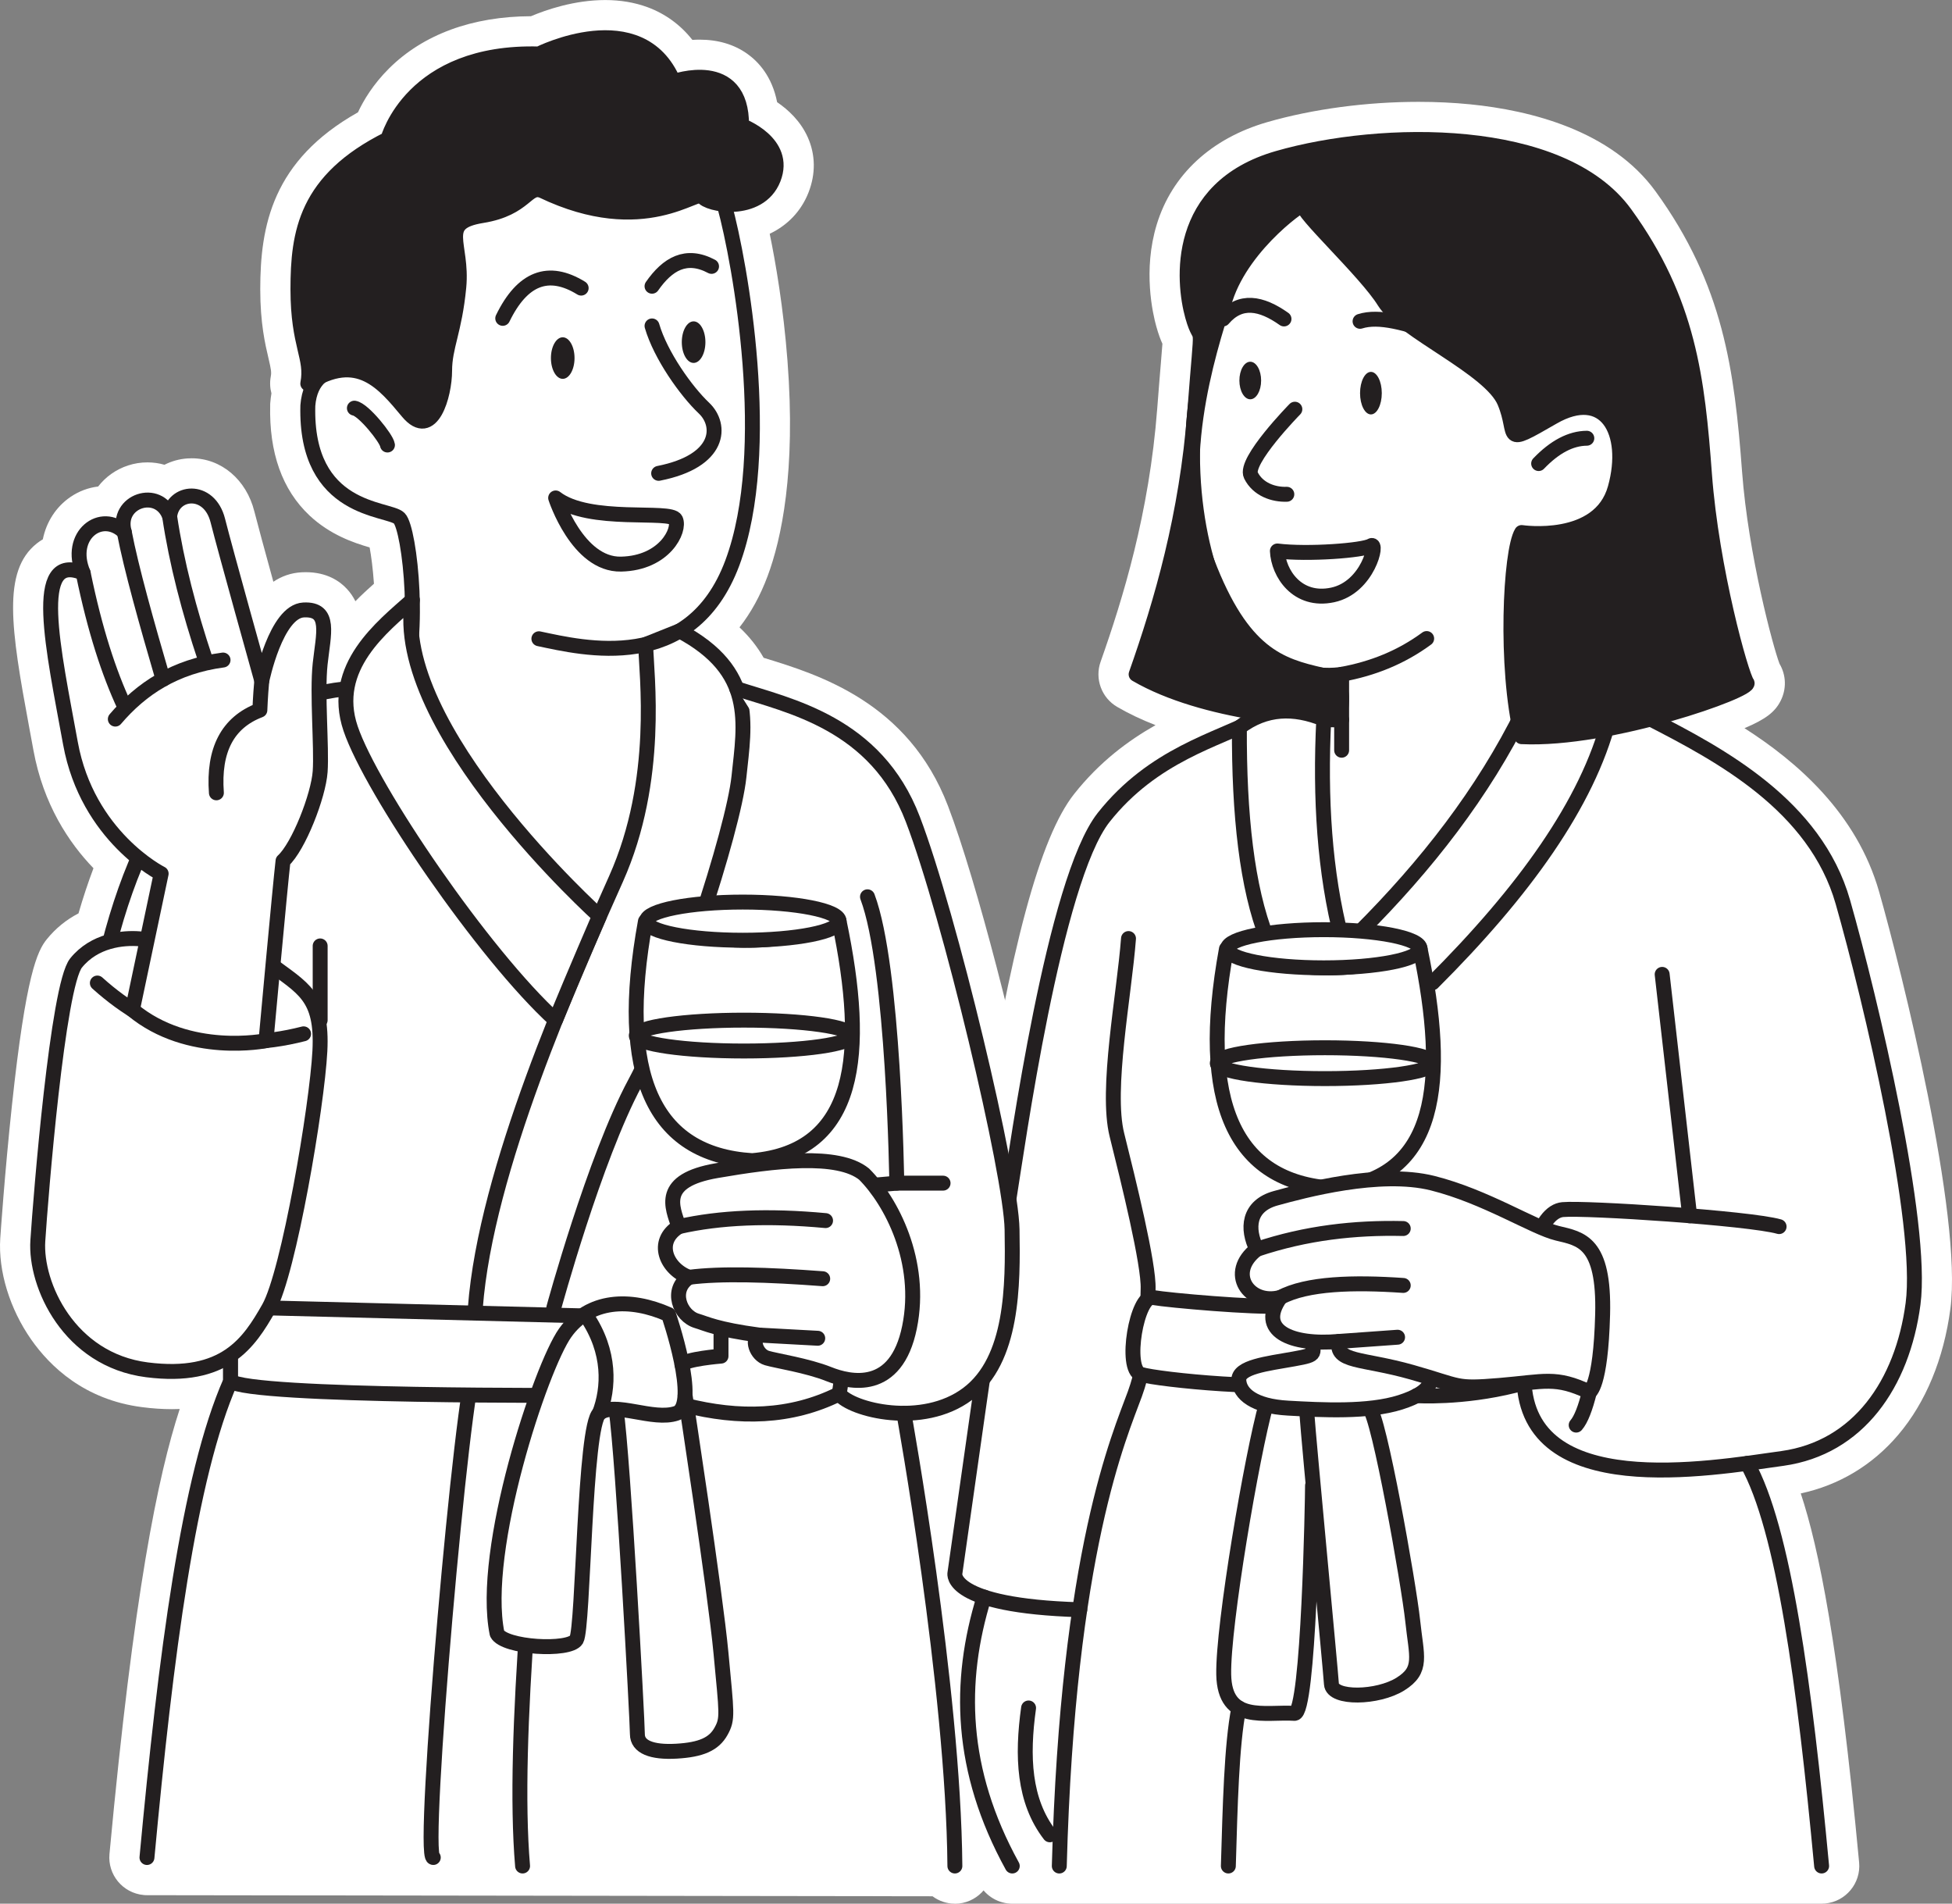 <svg xmlns="http://www.w3.org/2000/svg" id="Calque_2" data-name="Calque 2" viewBox="0 0 915.94 893.08"><rect x="0" y="0" width="915.94" height="893.08" fill="#808080" stroke="none"/><defs><style> .cls-1 { fill: none; } .cls-1, .cls-2, .cls-3 { stroke: #231f20; stroke-linecap: round; stroke-linejoin: round; stroke-width: 7px; } .cls-2, .cls-4 { fill: #231f20; } .cls-3, .cls-5 { fill: #fff; } </style></defs><g><path class="cls-5" d="M448.06,893.08c-3.92,0-7.55-1.3-10.49-3.48l-368.62-.51c-.72,0-1.31-.05-1.56-.08-9.77-.91-16.93-9.54-16.02-19.24,11.34-122.01,22.71-177.43,32.96-208.76-1.21.05-2.44.07-3.69.07-4.4,0-9.08-.31-13.92-.94-27.08-3.44-43.25-19.12-52.04-31.66-10.11-14.4-15.55-32.17-14.56-47.53.09-1.29,2.11-30.89,5.47-62.31,6.57-61.48,11.91-72.52,16.4-78.05,4.13-5.08,9.1-9.13,14.85-12.1,2.14-7.38,4.49-14.46,7.02-21.18-11.45-11.86-23.55-29.88-28.2-55.5-.64-3.51-1.3-7.06-1.96-10.6-8.62-46.4-12.71-73.28,3.54-86.24.92-.73,1.87-1.38,2.86-1.96,1.64-8.14,6.17-15.25,13.03-19.91,3.91-2.66,8.32-4.31,12.92-4.86,3.5-4.53,8.36-8.02,14.06-9.88,2.94-.96,6-1.44,9.08-1.44,2.73,0,5.42.38,7.98,1.12,3.3-1.68,6.94-2.71,10.74-2.97.69-.05,1.36-.07,2.03-.07,13.88,0,25.7,10.03,29.42,24.96,1.36,5.41,5.15,19.32,8.91,32.96,3.82-2.55,8.22-4.18,13.28-4.44.66-.03,1.29-.05,1.91-.05,10.02,0,16.07,4.3,19.38,7.91,1.66,1.8,2.94,3.72,3.92,5.72,2.97-3.02,5.95-5.75,8.71-8.21-.49-7.15-1.3-13.1-2.03-17.04-7.45-2.16-18.49-5.87-28.2-14.97-12.8-12.02-19.02-29.46-18.46-51.85v-.4l.05-.73c.12-1.48.3-2.91.54-4.31-.68-2.52-.81-5.21-.32-7.87.39-2.03.16-3.34-1.06-8.58-1.55-6.58-3.87-16.43-3.87-32.37,0-29.83,5.69-60.43,45.85-83.04,2.61-5.6,7.1-13.14,14.56-20.56,16.03-15.95,39.05-24.43,66.62-24.52,7.12-3.01,20.33-7.59,34.85-7.59,7.1,0,13.75,1.12,19.77,3.33,8.4,3.08,15.56,8.32,21.11,15.36,1.09-.07,2.21-.11,3.36-.11,8.66,0,16.2,2.23,22.38,6.62,5.36,3.81,11.66,10.69,14.03,22.71,5.21,3.55,10.98,8.88,14.36,16.43,3.67,8.2,3.8,17.17.36,25.96-3.42,8.73-9.85,15.41-18.2,19.34,2.78,13.48,6.43,34.6,8.34,59.58,4,52.17-2.87,83.76-9.34,101.06-3.42,9.16-7.83,17.18-13.17,24,4.63,4.38,8.39,9.12,11.33,14.29.15.05.3.09.45.14,25.25,7.75,67.42,20.68,86.04,69.35,13.61,35.59,33.24,112.98,42.33,160.17,1.65,8.56,2.94,16.06,3.83,22.27.97,6.73,1.48,11.97,1.55,15.99.39,22.92.99,57.55-17,80.81-2.92,3.78-6.24,7.15-9.89,10.02l-.38.4-1.05.69c-5.7,4.18-12.34,7.36-19.64,9.42,2.28,13.73,5.52,34.14,8.76,57.55,5.46,39.42,12.04,95.69,12.38,139.9.1,9.71-7.75,17.71-17.5,17.81h-.07s-.1,0-.1,0Z"></path><path class="cls-5" d="M474.99,893.08c-6.44,0-12.38-3.51-15.49-9.15-22.48-40.84-28.58-82.03-18.51-125.56-2.06-1.6-3.83-3.36-5.34-5.28-4.09-5.17-5.95-11.56-5.09-17.49l.57-4.03c1.56-10.99,6.04-42.54,10.8-75.84,0,0,.13-.9.17-1.14l.71-4.57,3.41-3.41.48-.51.09-.07.32-.33.66-.43,13.64-90.28c-.61-3.54-1.31-7.37-2.09-11.42l-.47-2.44.39-2.45c14.94-94.7,28.76-145.96,44.8-166.22,11.93-15.07,25.38-25.03,38.17-32.27-6.62-2.58-12.64-5.44-18.02-8.58-7.31-4.27-10.58-13.16-7.76-21.14,10.41-29.48,22.83-69.63,26.58-118.84.74-9.74,1.32-16.65,1.74-21.69.27-3.25.55-6.58.69-8.67-.88-1.92-1.84-4.44-2.89-8.21-1.61-5.76-6.35-26.23.24-47.78,7.15-23.38,25.59-40.43,51.94-48.01,21.29-6.12,46.47-9.49,70.91-9.49,8.31,0,16.44.39,24.19,1.16,28.21,2.81,66.21,12.17,87.04,40.88,31.76,43.75,37,83.73,40.56,131.44,2.92,39.09,14.69,82.73,17.59,90.16,3.13,5.3,3.35,11.8.48,17.42-2.66,5.21-6.99,8.57-16.93,12.77,24.45,15.63,52.65,39.83,63.17,76.74,10.51,36.9,39.23,152.06,33.44,195.66-3.12,23.52-11.6,43.98-24.51,59.16-12.08,14.2-27.78,23.6-45.7,27.44,8.47,25.43,17.86,71.62,27.39,173.14.91,9.7-6.24,18.34-15.94,19.25-.57.05-1.11.08-1.66.08h-379.76Z"></path></g><g><path class="cls-1" d="M629.54,351.96v-35.62s-34.84,6.65-54.54-30.59c-13.07-24.72-23.94-77.37-5.99-132.13"></path><path class="cls-1" d="M669.44,299.56c-11.97,8.8-25.27,14.13-39.9,16.79"></path><path class="cls-2" d="M629.54,337.62c-12.64.67-64.51-2.66-96.44-21.28,11.97-33.92,23.81-74.5,27.53-123.38s3.46-28.48-1.06-44.67-8.51-60.08,40.04-74.05,133.02-15.3,162.95,25.94c29.93,41.24,33.92,77.81,37.24,122.38s17.29,94.44,19.95,97.77-64.51,27.27-105.75,25.27c-7.98-32.59-5.32-87.13,0-95.77,0,0,36.58,5.54,43.9-20.84s-4.66-47.49-29.26-33.28-15.96,8.89-22.61-7.07c-6.65-15.96-47.89-33.25-56.53-47.22s-39.9-42.57-37.91-45.23-27.93,17.29-36.58,43.9-25.27,79.94-8.65,123.44,34.27,48.72,53.96,53.18c15.93,3.61,5.57,20.9,9.22,20.91Z"></path><path class="cls-1" d="M721.98,217.47c7.54-7.86,15.08-11.82,22.61-11.88"></path><path class="cls-1" d="M602.49,149.63c-10.71-7.58-20.53-9.44-28.6,0"></path><path class="cls-1" d="M638.18,150.74c8.91-2.82,21.38.7,38.28,6.65"></path><path class="cls-1" d="M607.59,191.97s-23.94,24.39-20.62,31.04,10.64,9.09,16.85,8.87"></path><ellipse class="cls-4" cx="643.28" cy="184.44" rx="5.1" ry="9.98"></ellipse><ellipse class="cls-4" cx="586.66" cy="178.51" rx="5.1" ry="8.81"></ellipse><path class="cls-1" d="M599.39,258.48c14.19,1.77,40.35-.22,43.9-2.44s-1.33,19.51-17.96,23.06-25.49-10.2-25.94-20.62Z"></path><path class="cls-1" d="M774.52,337.35c32.35,16.63,77.25,40.33,90.22,85.84s37.91,150.9,32.92,188.49-25.72,67.52-61.24,72.51-119.33,19.59-121.32-36.6,7.47-79.13,18.2-80.13,87.55,3.99,101.51,7.98"></path><path class="cls-1" d="M779.94,457.11c3.84,33.68,8.08,70.94,12.9,113.25"></path><path class="cls-1" d="M819.83,686.52c17.15,30.53,26.98,104.17,34.93,188.88"></path><path class="cls-1" d="M529.53,440.3c-2,26.41-10.75,70.86-5.43,92.15s15.08,60.74,14.63,72.27.89,29.71-6.21,49.22-31.48,73.6-35.47,221.47"></path><path class="cls-3" d="M600.36,612.69c-11.08.89-51.88-2.66-59.41-3.99s-13.5,33.52-5.64,36.05,67.72,8.48,79.24,2.84,4.43-35.34,4.43-35.34l-18.62.44Z"></path><path class="cls-1" d="M594.16,658.66c-6.65,23.64-20.4,103.9-19.95,126.95s19.51,17.29,33.25,18.18c6.65.04,8.42-101.09,8.42-106.86"></path><path class="cls-1" d="M613.22,663.01c.89,13.09,11.08,119.95,11.53,127.04s21.73,6.65,32.37,0,7.54-12.86,5.76-29.71-15.96-97.1-20.4-99.76"></path><path class="cls-3" d="M615.88,627.08c-.44,8.23,3.55,8.23-8.87,10.45s-26.16,3.73-25.72,10.07,7.09,12.1,23.06,12.99,37.69,2.07,52.76-2.73,18.29-11.47,7.59-17.67-31.98-3.99-31.98-3.99l-3.99-9.87-12.86.75Z"></path><path class="cls-1" d="M581.29,801.26c-3.42,17.39-4.07,46.17-4.91,74.14"></path><path class="cls-3" d="M739.59,668.56c2.29-2.63,4.34-8.05,6.21-15.52"></path><path class="cls-3" d="M664.71,654.76s21.23,1.39,46.06-4.82"></path><path class="cls-1" d="M589.72,337.35c-18.29,9.64-48.54,16.69-71.82,46.09s-40.74,156.17-44.48,179.08-25.36,175.61-25.36,175.61c0,0-3.18,15.21,58.6,17.05"></path><path class="cls-1" d="M187.35,326.27c10.97-24.61,4.99-78.15,0-83.14s-44.23-2.66-42.9-52.87c2-25.61,31.14-18.37,39.12-6.4"></path><path class="cls-1" d="M252.86,299.66c20.62,4.32,71.16,16.96,90.78-35.58s3.66-141-3.66-167.6"></path><path class="cls-2" d="M144.42,179.95c2.36-12.3-4.62-17.62-4.62-44.23s3.66-51.21,42.23-70.5c0,0,10.97-41.57,70.83-39.9,0,0,47.55-23.94,63.18,12.97,0,0,32.26-11.64,31.92,20.62,0,0,21.62,7.98,14.96,24.94s-31.26,12.3-33.25,8.31-27.27,20.29-75.15-2.66c-7.32-2.99-7.65,8.31-28.27,11.64-20.62,3.33-8.98,12.97-10.97,33.59s-6.65,27.89-6.65,39.22-6.01,32.82-17.29,19.31c-11.28-13.51-23.34-28.6-46.92-13.3Z"></path><path class="cls-1" d="M166.29,191.48c4.28.68,15.07,14.15,15.52,17.29"></path><path class="cls-1" d="M235.9,149.35c9.2-18.92,21.46-23.65,36.8-14.19"></path><path class="cls-1" d="M305.95,134.28c7.28-10.45,16.01-15.64,27.93-9.31"></path><path class="cls-1" d="M305.95,152.9c3.99,13.75,15.96,30.59,24.39,38.57s7.98,24.83-21.28,30.59"></path><path class="cls-1" d="M260.73,233.6c15.74,12.19,54.09,5.32,56.31,10.2s-5.13,20.4-25.62,20.84-30.69-31.04-30.69-31.04Z"></path><ellipse class="cls-4" cx="264.05" cy="167.98" rx="5.54" ry="9.75"></ellipse><ellipse class="cls-4" cx="325.46" cy="160.51" rx="5.54" ry="9.75"></ellipse><path class="cls-1" d="M203.31,871.41c-5.73,0,13.85-223.13,19.73-231.23,4.76-6.55,0-26.6,0-26.6,4.88-64.73,45.23-154.74,66.03-201.3s14.22-95.77,13.89-109.94l15.94-6.37c35.56,18.92,30.5,43.15,27.84,68.42s-29.71,108.19-48.77,143.66-38.13,105.53-38.13,105.53c-8.29,96.69-19.72,202.03-14.63,261.82"></path><path class="cls-3" d="M193.53,281.48c-13.94,12.41-38.77,31.48-29.02,60.3s62.34,105.98,96.12,136.79c8.84-21.49,20.64-48.79,20.64-48.79,0,0-98.19-88.45-87.75-148.3Z"></path><path class="cls-3" d="M345.71,323.11c24.54,8.03,65.33,16.01,82.62,61.24s46.11,166.27,46.56,192.43.44,61.19-20.84,77.15-54.54,7.54-60.3,0c3.1-15.08,6.65-97.1,6.65-97.1l20.4-1.77s-1.33-101.54-13.75-134.35"></path><line class="cls-1" x1="442.52" y1="555.05" x2="420.79" y2="555.05"></line><path class="cls-1" d="M424.12,663.01s23.28,128.59,23.94,212.39"></path><path class="cls-1" d="M108.2,635.39v12.56c-19.71,44.55-30.49,129.39-39.24,223.47"></path><path class="cls-1" d="M162.3,323.11c-55.79,6.17-92.57,46.97-111.29,120.65"></path><line class="cls-1" x1="150.23" y1="443.76" x2="150.23" y2="478.58"></line><path class="cls-3" d="M108.2,647.94c8.98,7.57,166.94,6.65,166.94,6.65v-37.24l-148.98-3.77-17.96-1.9v36.26Z"></path><path class="cls-3" d="M313.71,616.68c-17.96-7.98-37.24-7.32-48.55,8.65s-39.9,101.76-31.92,141c3.33,6.65,33.92,8.41,37.24,2.88s3.64-100.44,10.8-106.2,25.21,3.76,36.14,0-3.71-46.32-3.71-46.32Z"></path><path class="cls-1" d="M281.28,663.01c4.5-11.74,5.4-28.77-6.14-45.66"></path><path class="cls-1" d="M289.07,661.13c3.36,22.73,10.01,146.43,10.01,152.42s6.75,8.65,18.34,7.98,17.58-3.33,20.9-9.31,2.66-7.98,0-36.58-16.85-121.01-16.85-121.01"></path><path class="cls-3" d="M126.16,451.74c15.96,11.97,25.27,15.46,23.94,41.32s-14.63,104.12-23.94,120.52-20.62,33.7-57.2,29.04-52.54-39.9-51.21-60.52,9.31-119.71,17.96-130.36,21.95-11.97,29.93-11.31,60.52,11.31,60.52,11.31Z"></path><path class="cls-1" d="M45.68,461.17c26.78,24.15,58.53,33.59,96.77,23.83"></path><path class="cls-3" d="M62.14,473.71l13.48-63.86s-34.58-17.29-42.57-61.19-18.62-90.45,5.99-79.81c-7.54-17.74,8.65-29.71,19.29-19.23-4.21-14.61,16.18-21.34,21.28-7.37,1.33-12.19,18.62-13.97,22.61,2,3.33,13.3,20.62,75.15,20.62,75.15,0,0,6.65-32.59,19.62-33.25s9.28,11.31,7.77,25.27.79,39.24,0,50.55-10.1,35.25-17.42,41.9c-1.33,11.31-7.99,84.34-7.99,84.34,0,0-36.25,7.47-62.68-14.5Z"></path><path class="cls-1" d="M122.83,319.39c-.67,7.32-.89,13.75-.89,13.75-15.15,5.75-21.89,18.73-20.4,38.8"></path><path class="cls-1" d="M104.66,309.64c-22.5,2.98-38.32,13.35-50.55,27.71"></path><path class="cls-1" d="M79.6,242.24c3.25,21.8,9.15,44.35,16.85,67.39"></path><path class="cls-1" d="M58.32,249.62c3.28,17.07,10.38,42.31,18.19,69.05"></path><path class="cls-1" d="M39.03,268.85c5.55,27.07,12.12,46.83,19.29,62.3"></path><path class="cls-3" d="M405.49,550.84c12.64,12.64,27.6,40.9,21.28,71.83s-27.93,25.94-37.91,21.95-24.69-6.24-28.97-7.51c-5.05-1.51-7.44-8.95-3.62-10.78-19.95-2.66-25.11-5.44-29.26-6.65-7.98-2.33-12.8-14.63-3.66-20.46-10.64-3.82-16.29-16.78-4.82-23.77-3.16-9.31-9.15-21.62,17.79-26.27s56.86-8.31,69.17,1.66Z"></path><path class="cls-1" d="M318.54,575.45c19.18-4.38,42.12-5.32,68.84-2.83"></path><path class="cls-1" d="M323.36,599.22c14.73-1.93,36.83-1.28,62.68.67"></path><line class="cls-1" x1="356.28" y1="626.33" x2="383.71" y2="627.82"></line><path class="cls-1" d="M338.32,626.33v9.87s-16.67,1.32-18.31,3.99"></path><path class="cls-1" d="M393.74,653.93c-22.76,11.31-47.05,11.69-72.27,5.32"></path><path class="cls-3" d="M302.85,432.24c-13.15,71.95,3.55,109.37,50.1,112.26,49.3-4.24,53.82-50.09,40.79-112.26-29.76,12.94-60.15,10.71-90.89,0Z"></path><ellipse class="cls-1" cx="349.09" cy="485.82" rx="50.54" ry="7.24"></ellipse><ellipse class="cls-3" cx="348.53" cy="432.14" rx="45.21" ry="8.95"></ellipse><path class="cls-3" d="M581.56,341.24c-.19,41.11,3.55,75.2,13,99.06h34.98c-8.01-31-10.25-65.67-8.39-102.95-14.01-5.7-27.32-5.4-39.59,3.89Z"></path><path class="cls-1" d="M714.82,333.56c-18.97,38.48-45.5,72.4-76.64,103.55l34.01,23.94c42.92-42.79,72.7-84.24,82.91-123.71l-40.28-3.79Z"></path><g><path class="cls-3" d="M575.48,445.19c-13.15,71.95,3.55,109.37,50.1,112.26,49.3-4.24,53.82-50.09,40.79-112.26-29.76,12.94-60.15,10.71-90.89,0Z"></path><ellipse class="cls-1" cx="621.72" cy="498.77" rx="50.54" ry="7.24"></ellipse><ellipse class="cls-3" cx="621.16" cy="445.09" rx="45.21" ry="8.95"></ellipse></g><g><path class="cls-3" d="M745.79,653.04c-15.96-7.54-20.84-4.87-42.12-3.1s-17.74.44-41.24-6.21-35.91-4.47-34.14-14.43c-22.61,2.01-38.57-5.08-27.49-20.64-14.63,3.91-25.49-11.49-11.08-22.58-4.88-9.75-3.99-20.4,8.87-23.94s48.77-13.3,73.6-7.09,47.44,20.84,58.53,23.5,22.17,3.99,21.28,38.13-6.21,36.36-6.21,36.36Z"></path><path class="cls-1" d="M658.45,576.34c-22.67-.51-45.53,1.98-68.73,9.75"></path><path class="cls-1" d="M600.81,608.67c12.41-6.67,34.44-7.24,57.64-5.63"></path><line class="cls-1" x1="628.3" y1="629.3" x2="655.79" y2="627.33"></line></g><path class="cls-1" d="M461.75,749.24c-12.26,39.73-11.46,81.28,13.24,126.16"></path><path class="cls-1" d="M482.64,801.26c-3.16,22.66-2.32,43.58,9.98,59.51"></path></g></svg>
